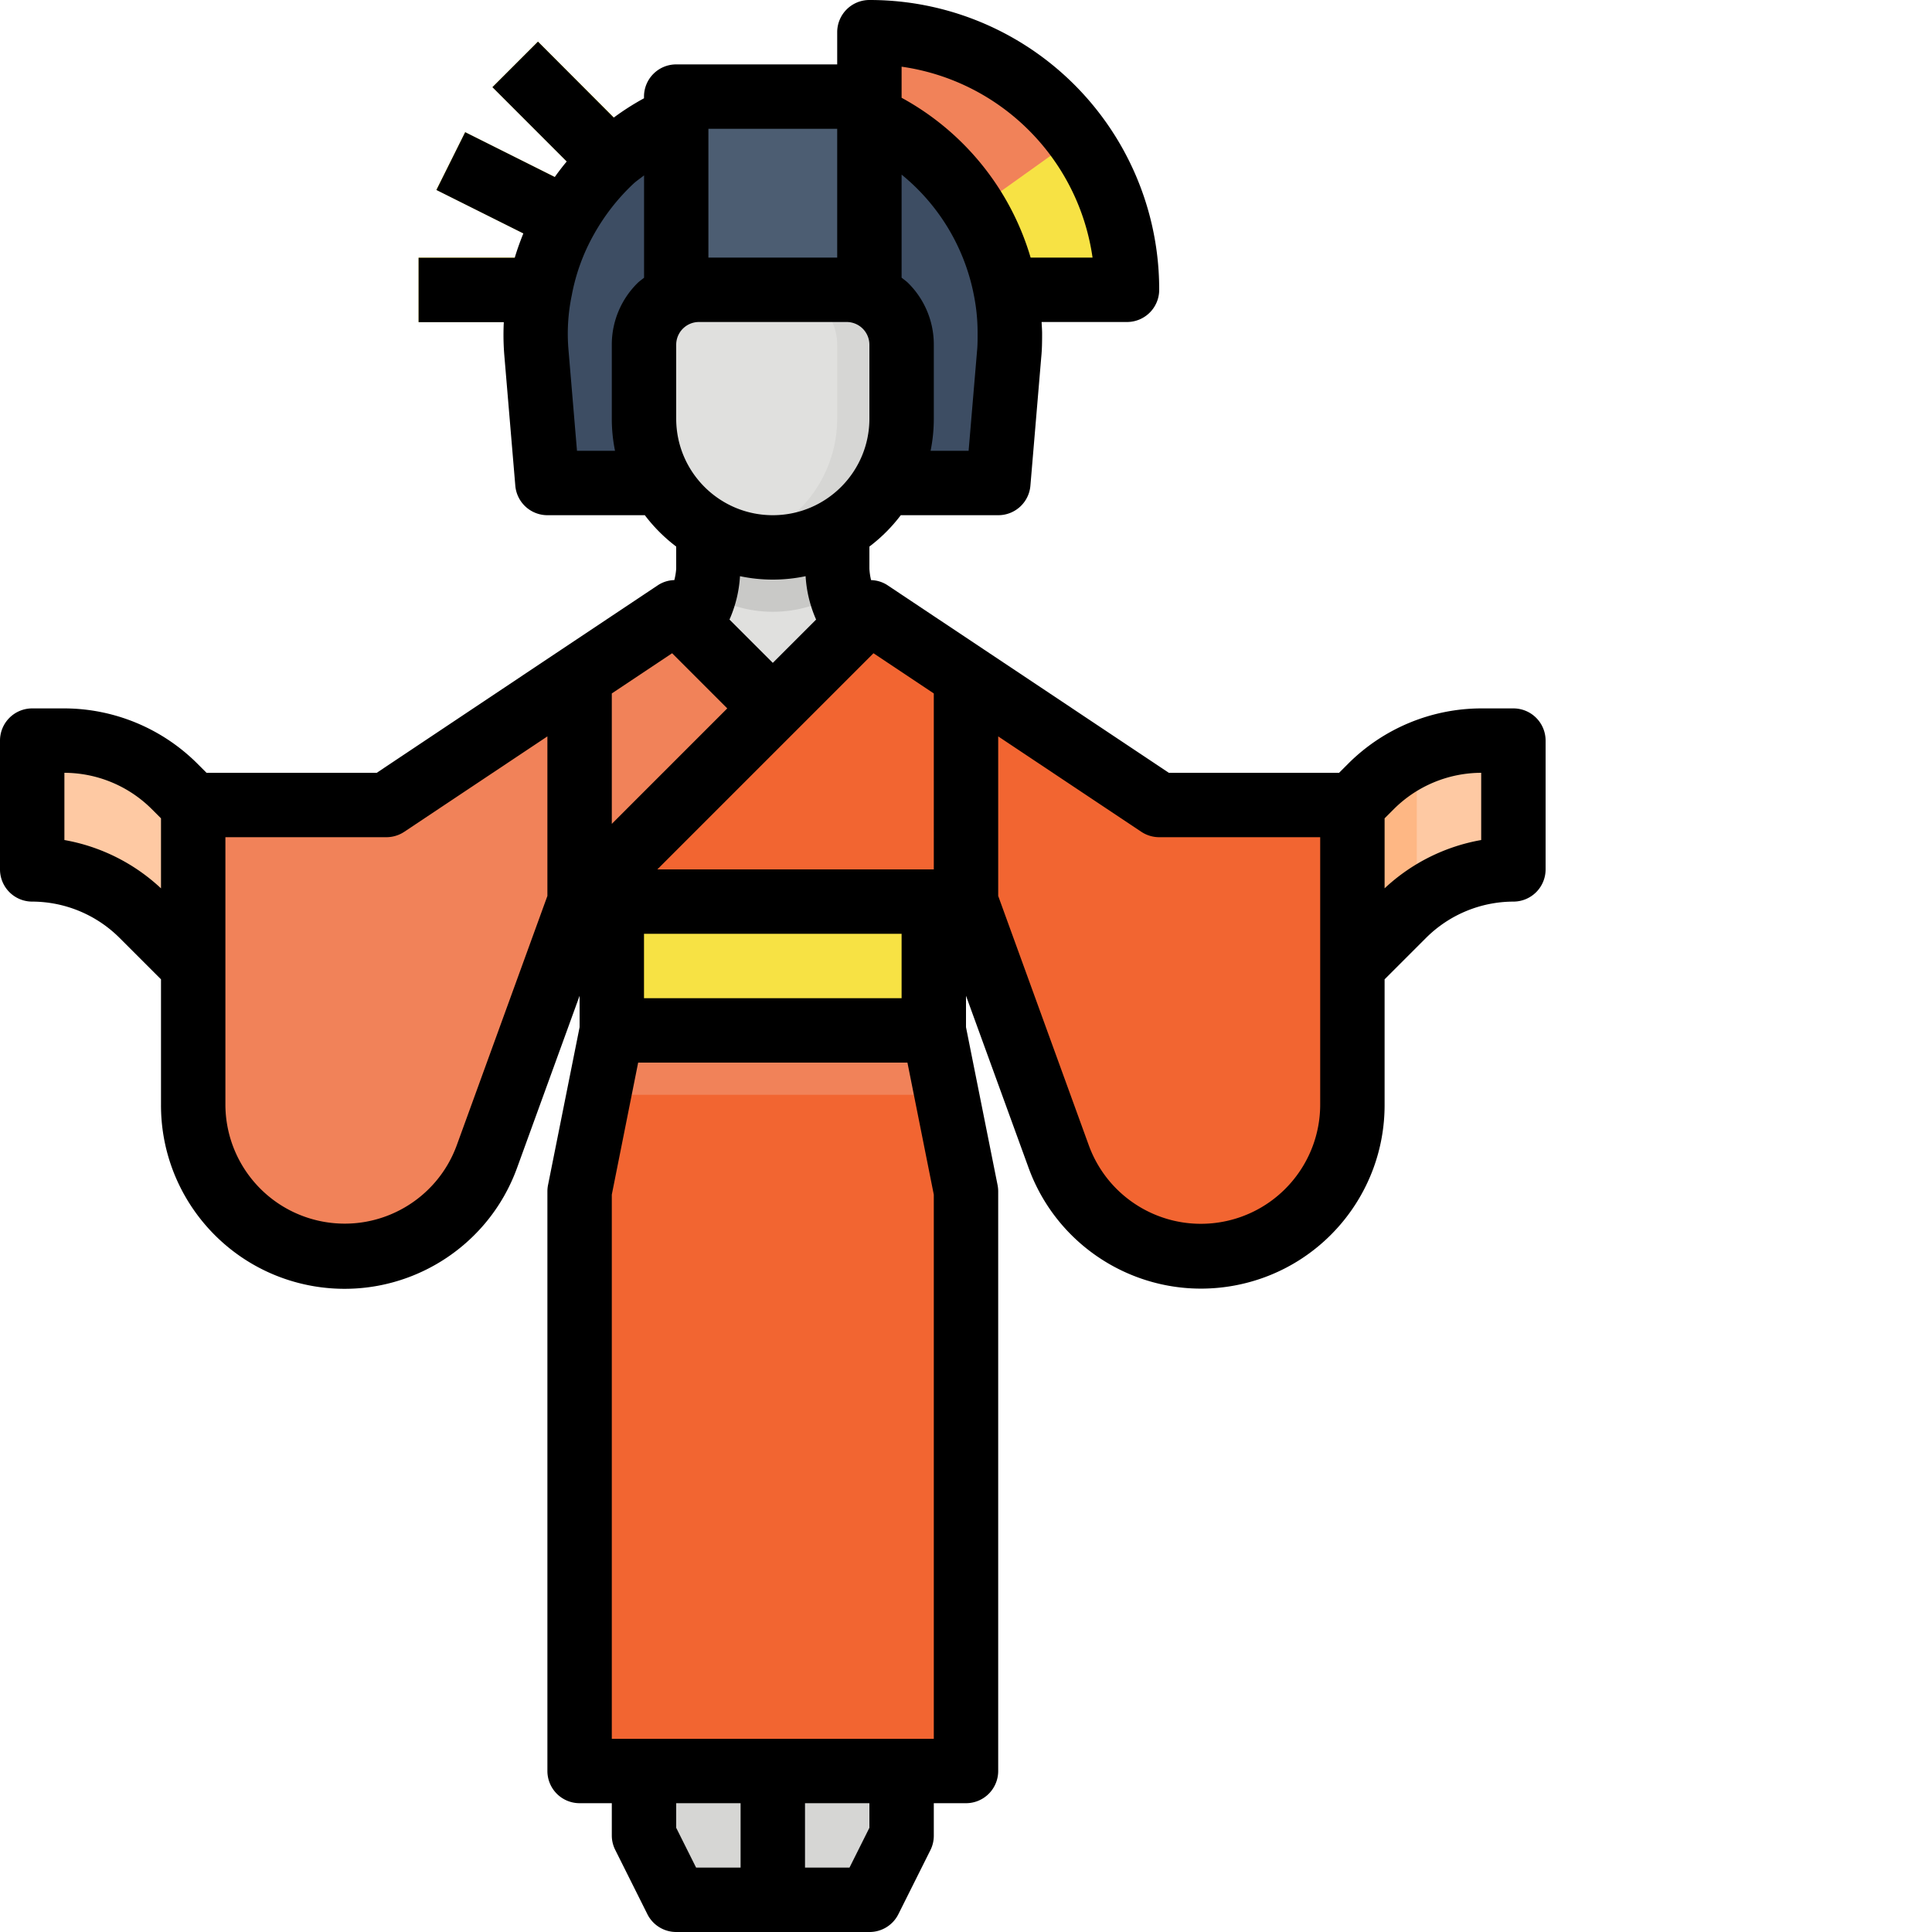 <svg class="" xml:space="preserve" style="enable-background:new 0 0 512 512" viewBox="0 0 480 480" y="0" x="0" height="512" width="512" xmlns:xlink="http://www.w3.org/1999/xlink" version="1.1" xmlns="http://www.w3.org/2000/svg"><g><path class="" data-original="#f48bb3" opacity="1" d="M216 72h64c0-35.348-28.652-64-64-64zm0 0" fill="#f26531"></path><path class="" data-original="#e882a8" opacity="1" d="M216 72h64c0-35.348-28.652-64-64-64zm0 0" fill="#f18259"></path><path class="" data-original="#d1779a" opacity="1" d="M216 70.855V72h64a63.636 63.636 0 0 0-12.52-37.91zm0 0" fill="#f7e244"></path><path class="" data-original="#e0e0de" opacity="1" d="M208 141.266V128h-32v13.266c0 11.007-7.496 20.605-18.176 23.277L144 168v56h96v-56l-13.824-3.457c-10.68-2.672-18.176-12.27-18.176-23.277zm0 0" fill="#e0e0de"></path><path class="" data-original="#f7bad1" opacity="1" d="M152 224h80v32h-80zm0 0" fill="#f7e244"></path><path class="" data-original="#e882a8" opacity="1" d="m240 224-72-72-24 16v56zm0 0" fill="#f18259"></path><path class="" data-original="#f48bb3" opacity="1" d="m144 224 72-72 24 16v56zm0 0" fill="#f26531"></path><path class="" data-original="#e882a8" opacity="1" d="m144 168-48 32H48v74.398C48 295.164 64.836 312 85.602 312c15.832.008 29.976-9.91 35.367-24.8L144 224zm0 0" fill="#f18259"></path><path class="" data-original="#fec9a3" opacity="1" d="m48 240-12.688-12.688A38.632 38.632 0 0 0 8 216v-32h8c10.242 0 20.07 4.07 27.313 11.313L48 200zm0 0" fill="#fec9a3"></path><path class="" data-original="#f48bb3" opacity="1" d="m240 168 48 32h48v74.398C336 295.164 319.164 312 298.398 312c-15.832.008-29.976-9.91-35.367-24.8L240 224zm0 0" fill="#f26531"></path><path class="" data-original="#fec9a3" opacity="1" d="m336 240 12.688-12.688A38.64 38.64 0 0 1 376 216v-32h-8a38.64 38.64 0 0 0-27.313 11.313L336 200zm0 0" fill="#fec9a3"></path><path class="" data-original="#f48bb3" opacity="1" d="M240 440h-96V296l8-40h80l8 40zm0 0" fill="#f26531"></path><path data-original="#d6d6d4" opacity="1" d="M192 472h-24l-8-16v-16h32zM216 472h-24v-32h32v16zm0 0" fill="#d6d6d4"></path><path data-original="#c9c9c7" opacity="1" d="M184 440h16v32h-16zM208.8 147.121a23.719 23.719 0 0 1-.8-5.855V128h-32v13.266a23.536 23.536 0 0 1-.8 5.855 31.388 31.388 0 0 0 33.6 0zm0 0" fill="#c9c9c7"></path><g fill="#ffb531"><path class="" data-original="#ffb531" opacity="1" fill="#f7e244" d="m108.418 47.16 7.156-14.312 32 16-7.156 14.312zM122.348 21.656l11.312-11.312 24.004 24.004-11.316 11.312zM104 64h32v16h-32zm0 0"></path></g><path class="" data-original="#3d4d63" opacity="1" d="M248 120H136l-2.688-32.223A58.883 58.883 0 0 1 192 24a58.883 58.883 0 0 1 58.688 63.777zm0 0" fill="#3d4d63"></path><path class="" data-original="#e0e0de" opacity="1" d="M192 136c-17.672 0-32-14.328-32-32V85.656A13.655 13.655 0 0 1 173.656 72h36.688A13.655 13.655 0 0 1 224 85.656V104c0 17.672-14.328 32-32 32zm0 0" fill="#e0e0de"></path><path data-original="#d6d6d4" opacity="1" d="M220 76a13.654 13.654 0 0 0-9.656-4h-16C201.887 72 208 78.113 208 85.656V104c-.027 14.559-9.898 27.254-24 30.871a31.626 31.626 0 0 0 27.7-5.457A31.633 31.633 0 0 0 224 104V85.656c0-3.62-1.438-7.094-4-9.656zm0 0" fill="#d6d6d4"></path><path class="" data-original="#4c5d72" opacity="1" d="M168 24h48v48h-48zm0 0" fill="#4c5d72"></path><path class="" data-original="#e882a8" opacity="1" d="m235.2 272-3.2-16h-80l-3.2 16zm0 0" fill="#f18259"></path><path class="" data-original="#feb784" opacity="1" d="M352 187.594a38.445 38.445 0 0 0-11.313 7.719L336 200v40l12.688-12.688a36.7 36.7 0 0 1 3.312-2.71zm0 0" fill="#feb784"></path><path class="" data-original="#000000" opacity="1" fill="#000000" d="M167.535 144.121a7.79 7.79 0 0 0-4 1.223l-24 16L93.602 192h-42.29l-2.343-2.344A46.946 46.946 0 0 0 16 176H8a8 8 0 0 0-8 8v32a8 8 0 0 0 8 8 30.848 30.848 0 0 1 21.656 8.969L40 243.313v31.085c-.098 22.207 15.816 41.254 37.684 45.11 21.87 3.851 43.336-8.606 50.836-29.508L144 247.398v7.801l-7.84 39.2A8.158 8.158 0 0 0 136 296v144a8 8 0 0 0 8 8h8v8c0 1.242.285 2.465.84 3.574l8 16A8.001 8.001 0 0 0 168 480h48a7.997 7.997 0 0 0 7.2-4.426l8-16A7.972 7.972 0 0 0 232 456v-8h8a8 8 0 0 0 8-8V296c0-.54-.055-1.074-.16-1.602L240 255.2v-7.808l15.48 42.562c7.497 20.89 28.95 33.352 50.81 29.508 21.862-3.84 37.784-22.863 37.71-45.063v-31.086l10.344-10.343A30.848 30.848 0 0 1 376 224a8 8 0 0 0 8-8v-32a8 8 0 0 0-8-8h-8a46.946 46.946 0 0 0-32.969 13.656L332.687 192h-42.289l-45.98-30.656-24-16a7.783 7.783 0 0 0-4-1.215 15.605 15.605 0 0 1-.418-2.848v-5.488a40.022 40.022 0 0 0 7.793-7.793H248a8.002 8.002 0 0 0 8-7.328l2.71-32.098c.185-1.87.2-3.832.2-5.695 0-.984-.086-1.918-.125-2.879H280a8 8 0 0 0 8-8 71.902 71.902 0 0 0-72-72 8 8 0 0 0-8 8v8h-40a8 8 0 0 0-8 8v.418a64.214 64.214 0 0 0-7.512 4.797l-18.832-18.871-11.312 11.312L140.8 40.121a65.26 65.26 0 0 0-2.969 3.856L115.574 32.84l-7.148 14.36 21.597 10.792c-.8 2.008-1.535 4-2.136 6.047H104v16h21.168a62.01 62.01 0 0 0 .145 8.434l2.718 32.238A8.005 8.005 0 0 0 136 128h24.207a40.022 40.022 0 0 0 7.793 7.793v5.488a15.55 15.55 0 0 1-.465 2.84zm-.55 18.176L180.686 176 152 204.688V172.28zM224 248h-64v-16h64zM16 208.703V192a30.848 30.848 0 0 1 21.656 8.969L40 203.313v17.398a47.09 47.09 0 0 0-24-12.008zm97.496 75.793c-4.914 13.516-18.82 21.55-32.98 19.066-14.164-2.488-24.5-14.78-24.516-29.164V208h40a8.061 8.061 0 0 0 4.441-1.344L136 182.953v39.64zM168 454.113V448h16v16h-11.055zm48 0L211.055 464H200v-16h16zM232 432h-80V296.8l6.55-32.8h66.9l6.55 32.8zm136-240v16.703a47.108 47.108 0 0 0-24 12v-17.39l2.344-2.344A30.848 30.848 0 0 1 368 192zm-80 16h40v66.398c.004 14.391-10.324 26.704-24.492 29.2-14.172 2.5-28.086-5.54-33.004-19.063L248 222.594v-39.64l35.559 23.702A8.061 8.061 0 0 0 288 208zm-56-35.719V216h-68.688l53.704-53.703zM216 104c0 13.254-10.746 24-24 24s-24-10.746-24-24V85.656A5.655 5.655 0 0 1 173.656 80h36.688A5.655 5.655 0 0 1 216 85.656zm26.754-16.91L240.648 112H231.2c.535-2.633.805-5.313.801-8V85.656a21.481 21.481 0 0 0-6.344-15.312c-.511-.512-1.105-.903-1.656-1.36V43.383a51.155 51.155 0 0 1 18.008 30.219 46.8 46.8 0 0 1 .87 9.277c0 1.336.017 2.723-.124 4.21zM224 16.566c24.598 3.512 43.926 22.836 47.441 47.434h-15.386A66.686 66.686 0 0 0 224 24.29zM176 32h32v32h-32zm-32.648 80-2.102-24.953a46.682 46.682 0 0 1 .797-13.649 49.032 49.032 0 0 1 5.527-15.199 52.029 52.029 0 0 1 9.738-12.496c.856-.8 1.81-1.406 2.704-2.137V69c-.551.457-1.145.848-1.657 1.36A21.502 21.502 0 0 0 152 85.655V104a39.869 39.869 0 0 0 .8 8zM192 144c2.738 0 5.473-.285 8.152-.848a31.17 31.17 0 0 0 2.61 10.778L192 164.687l-10.762-10.757a31.17 31.17 0 0 0 2.61-10.778c2.68.563 5.414.848 8.152.848zm0 0"></path></g></svg>
